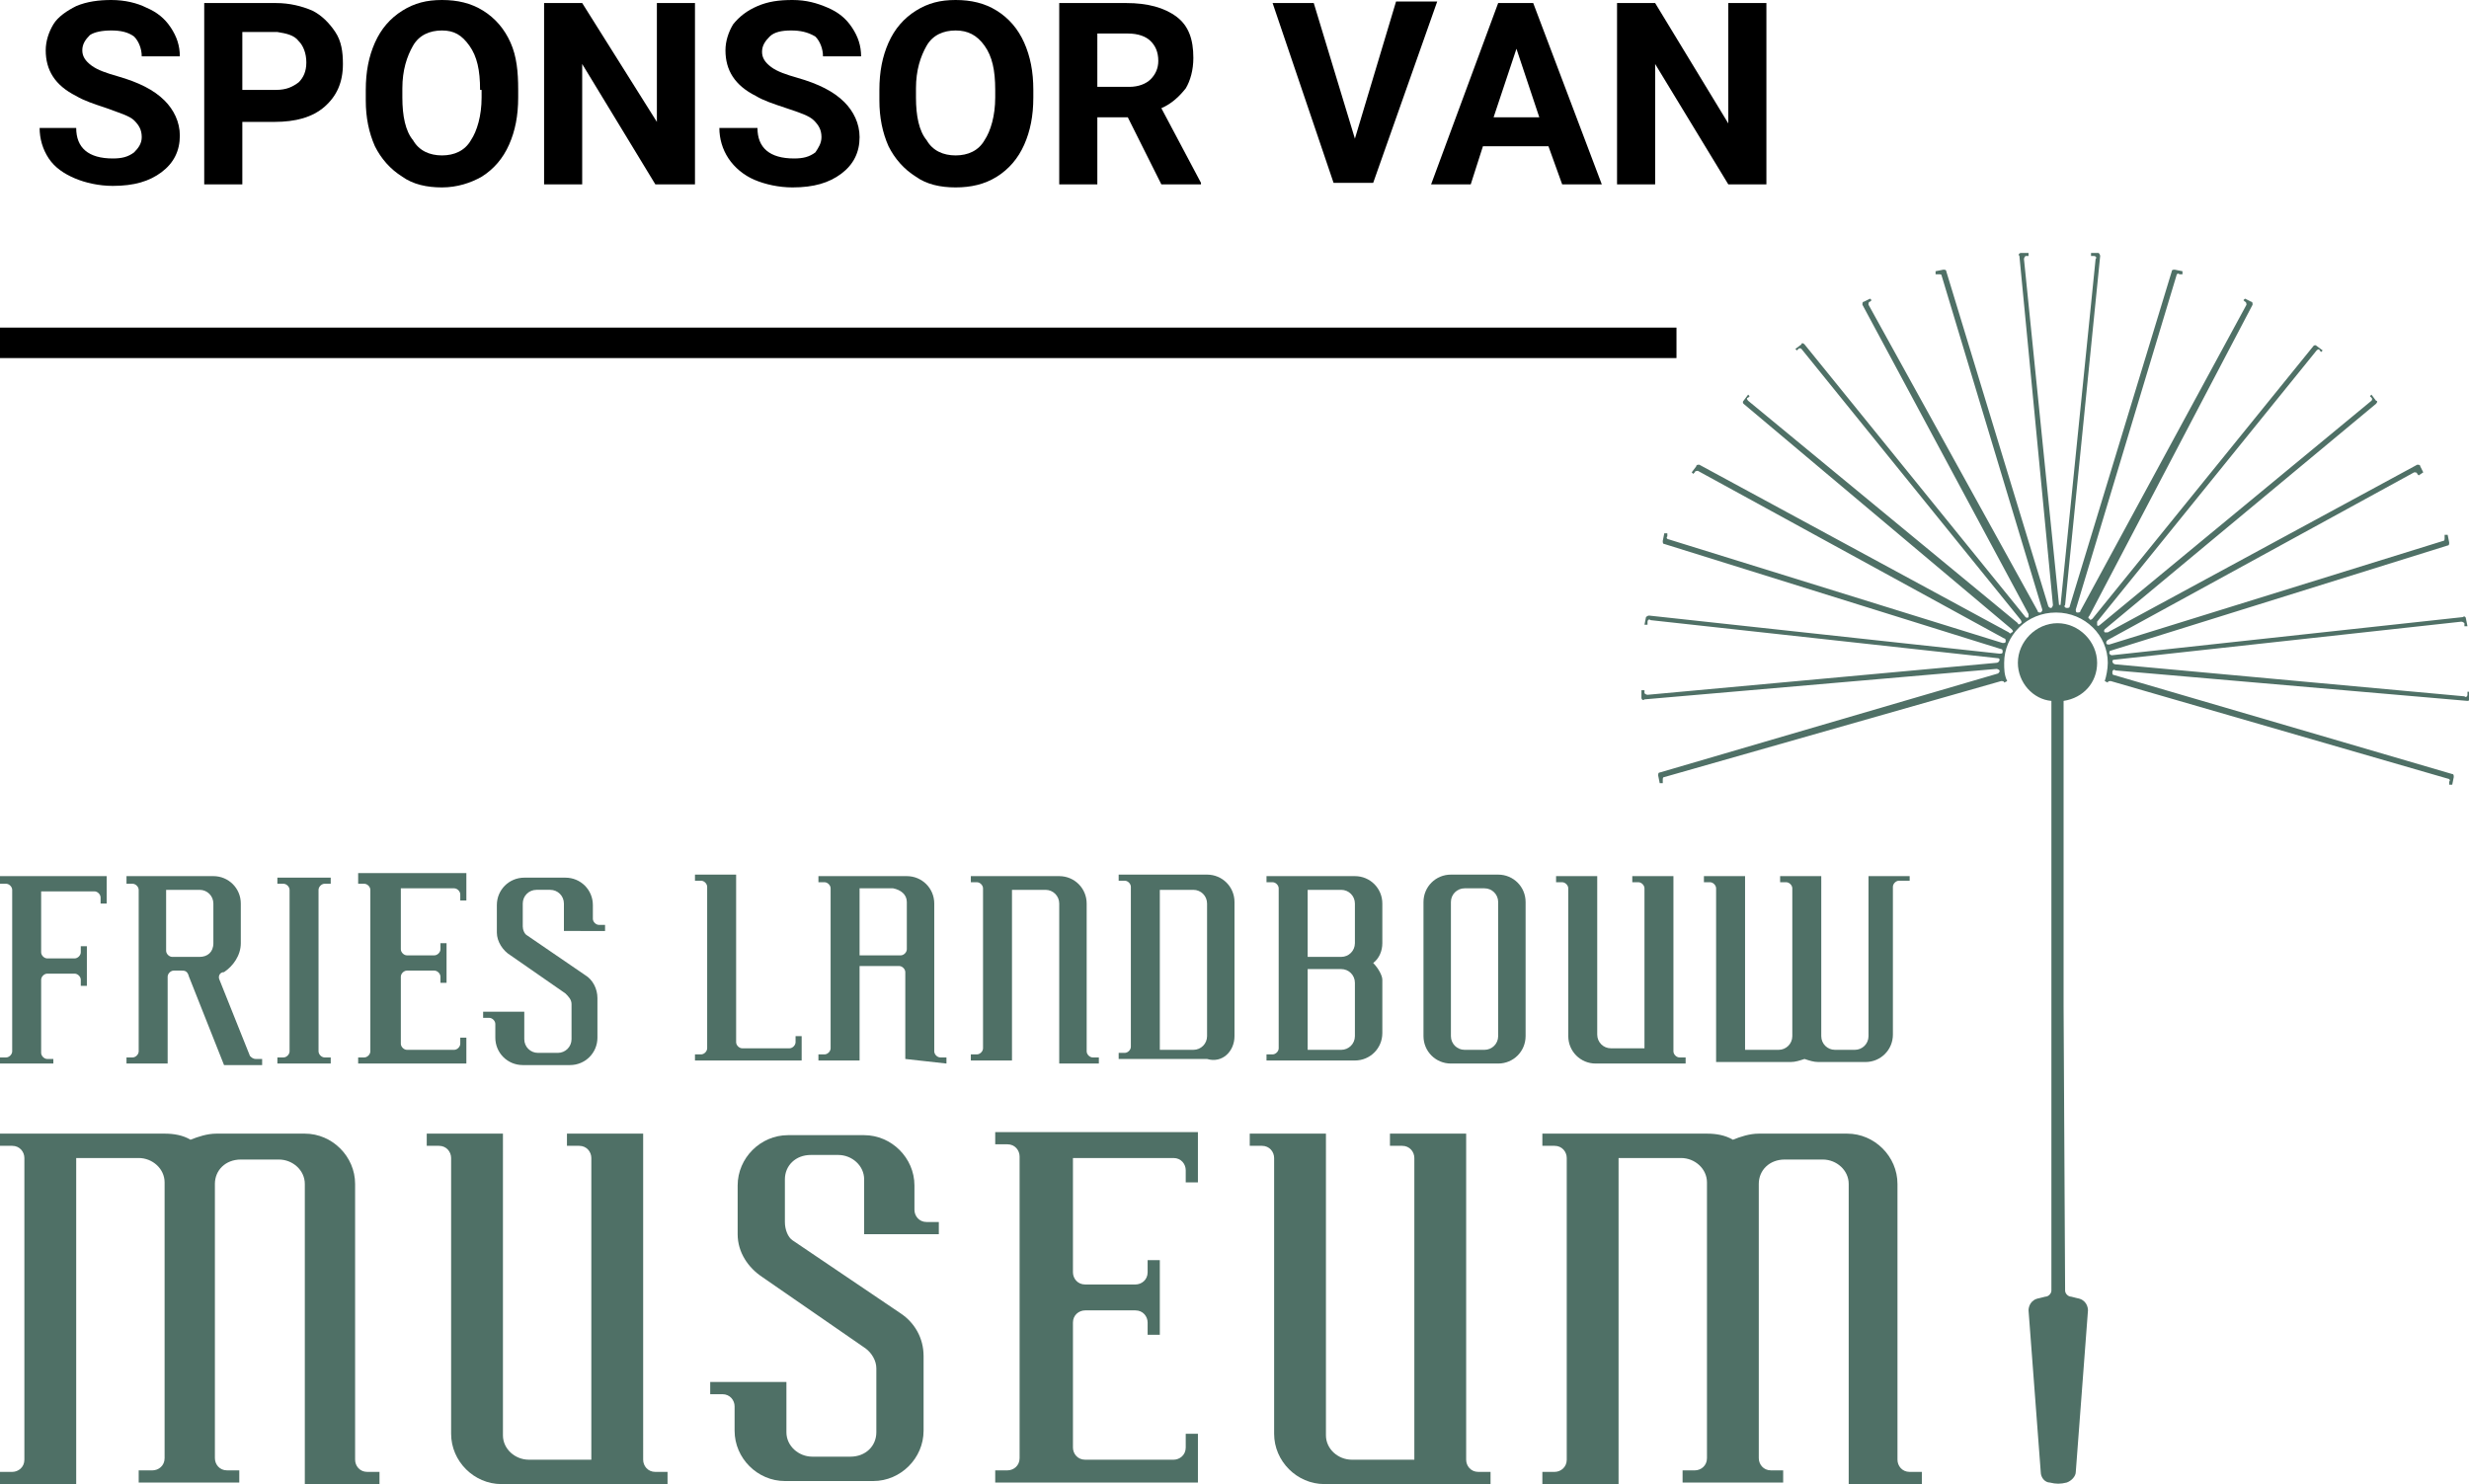 <?xml version="1.0" encoding="utf-8"?>
<!-- Generator: Adobe Illustrator 28.1.0, SVG Export Plug-In . SVG Version: 6.00 Build 0)  -->
<svg version="1.1" id="Layer_1" xmlns="http://www.w3.org/2000/svg" xmlns:xlink="http://www.w3.org/1999/xlink" x="0px" y="0px"
	 viewBox="0 0 162 97.4" style="enable-background:new 0 0 162 97.4;" xml:space="preserve">
<style type="text/css">
	.st0{fill:#4F7066;}
</style>
<g>
	<path id="Stem" class="st0" d="M135.4,66.1l0-20.1c1.3-0.2,2.2-1.2,2.2-2.5c0-1.4-1.2-2.6-2.6-2.6s-2.6,1.2-2.6,2.6
		c0,1.3,1,2.4,2.2,2.5l0,20.1h0l0,18.6c0,0.2-0.2,0.4-0.4,0.4l-0.4,0.1c-0.6,0.1-0.7,0.6-0.7,0.8l0.8,10.6c0,0.4,0.3,0.7,0.6,0.7
		c0.4,0.1,0.7,0.1,1.1,0c0.3-0.1,0.6-0.4,0.6-0.7l0.8-10.6c0-0.2-0.1-0.7-0.7-0.8l-0.4-0.1c-0.2,0-0.4-0.2-0.4-0.4L135.4,66.1
		L135.4,66.1z"/>
	<path id="Burst" class="st0" d="M138.3,44.8L138.3,44.8c0-0.1,0.1-0.1,0.2-0.1l22.1,6.4c0.1,0,0.2,0.1,0.1,0.2l0,0.2l0.2,0L161,51
		c0-0.1,0-0.2-0.1-0.2l-22.2-6.5c-0.1,0-0.1-0.1-0.1-0.2l0,0c0-0.1,0.1-0.2,0.2-0.1l23.1,2c0.1,0,0.2-0.1,0.2-0.1l0-0.5l-0.2,0
		l0,0.2c0,0.1-0.1,0.2-0.2,0.1l-22.9-2.1c-0.1,0-0.2-0.1-0.2-0.2l0,0c0-0.1,0.1-0.1,0.1-0.1l22.8-2.5c0.1,0,0.2,0.1,0.2,0.1l0,0.2
		l0.2,0l-0.1-0.5c0-0.1-0.1-0.2-0.2-0.1l-23,2.5c-0.1,0-0.1,0-0.2-0.1l0,0c0-0.1,0-0.2,0.1-0.2l22.1-6.9c0.1,0,0.1-0.1,0.1-0.2
		l-0.1-0.5l-0.2,0l0,0.2c0,0.1,0,0.2-0.1,0.2l-21.9,6.8c-0.1,0-0.2,0-0.2-0.1l0,0c0-0.1,0-0.1,0.1-0.2l20.1-11c0.1,0,0.2,0,0.2,0.1
		l0.1,0.1L159,31l-0.2-0.4c0-0.1-0.1-0.1-0.2-0.1l-20.3,11c-0.1,0-0.1,0-0.2,0l0,0c-0.1-0.1,0-0.2,0-0.2l17.8-14.8
		c0.1-0.1,0.1-0.2,0-0.2l-0.3-0.4l-0.1,0.1l0.1,0.1c0.1,0.1,0,0.2,0,0.2L137.8,41c-0.1,0.1-0.2,0.1-0.2,0l0,0c0-0.1,0-0.1,0-0.2
		l14.4-17.8c0.1-0.1,0.2-0.1,0.2,0l0.1,0.1l0.1-0.1l-0.4-0.3c-0.1-0.1-0.2,0-0.2,0l-14.5,17.9c-0.1,0.1-0.2,0.1-0.2,0l0,0
		c-0.1,0-0.1-0.1,0-0.2L147.8,20c0-0.1,0-0.2-0.1-0.2l-0.4-0.2l-0.1,0.1l0.1,0.1c0.1,0,0.1,0.2,0.1,0.2l-10.9,20.1
		c0,0.1-0.1,0.1-0.2,0.1l0,0c-0.1,0-0.1-0.1-0.1-0.2l6.6-21.9c0-0.1,0.1-0.2,0.2-0.1l0.2,0l0-0.2l-0.5-0.1c-0.1,0-0.2,0-0.2,0.1
		l-6.7,22c0,0.1-0.1,0.1-0.2,0.1l0,0c-0.1,0-0.2-0.1-0.1-0.2l2.3-22.9c0-0.1-0.1-0.2-0.1-0.2l-0.5,0l0,0.2l0.2,0
		c0.1,0,0.2,0.1,0.1,0.2l-2.3,22.7c0,0,0,0,0,0c0,0,0,0,0,0c0,0,0,0,0,0c0,0,0,0,0,0c0,0,0,0,0,0c0,0-0.1,0-0.1,0c0,0,0,0,0,0l0,0
		c0,0,0,0,0,0l0,0c0,0,0,0,0,0c0,0,0,0,0,0c0,0,0,0,0,0c0,0,0,0,0,0c0,0,0,0,0,0c0,0,0,0,0,0c0,0,0,0,0,0c0,0,0,0,0,0c0,0,0,0,0,0
		l-2.3-22.7c0-0.1,0.1-0.2,0.1-0.2l0.2,0l0-0.2l-0.5,0c-0.1,0-0.2,0.1-0.1,0.2l2.2,22.9c0,0.1-0.1,0.2-0.1,0.2l0,0
		c-0.1,0-0.1,0-0.2-0.1l-6.7-22c0-0.1-0.1-0.1-0.2-0.1l-0.5,0.1l0,0.2l0.2,0c0.1,0,0.2,0,0.2,0.1l6.6,21.9c0,0.1,0,0.1-0.1,0.2l0,0
		c-0.1,0-0.2,0-0.2-0.1L122.6,20c0-0.1,0-0.2,0.1-0.2l0.1-0.1l-0.1-0.1l-0.4,0.2c-0.1,0-0.1,0.1-0.1,0.2l10.9,20.3
		c0,0.1,0,0.2,0,0.2l0,0c-0.1,0.1-0.2,0-0.2,0l-14.5-17.9c-0.1-0.1-0.2-0.1-0.2,0l-0.4,0.3l0.1,0.1l0.1-0.1c0.1-0.1,0.2,0,0.2,0
		l14.4,17.8c0,0.1,0.1,0.1,0,0.2l0,0c-0.1,0.1-0.2,0.1-0.2,0l-17.7-14.6c-0.1-0.1-0.1-0.2,0-0.2l0.1-0.1l-0.1-0.1l-0.3,0.4
		c-0.1,0.1,0,0.2,0,0.2L132,41.3c0.1,0.1,0.1,0.2,0,0.2l0,0c-0.1,0.1-0.1,0.1-0.2,0l-20.3-11c-0.1,0-0.2,0-0.2,0.1L111,31l0.1,0.1
		l0.1-0.1c0-0.1,0.2-0.1,0.2-0.1l20.1,11c0.1,0,0.1,0.1,0.1,0.2l0,0c0,0.1-0.1,0.1-0.2,0.1l-21.9-6.8c-0.1,0-0.2-0.1-0.1-0.2l0-0.2
		l-0.2,0l-0.1,0.5c0,0.1,0,0.2,0.1,0.2l22.1,6.9c0.1,0,0.1,0.1,0.1,0.2l0,0c0,0.1-0.1,0.1-0.2,0.1l-23-2.5c-0.1,0-0.2,0.1-0.2,0.1
		l-0.1,0.5l0.2,0l0-0.2c0-0.1,0.1-0.2,0.2-0.1l22.8,2.5c0.1,0,0.1,0.1,0.1,0.1l0,0c0,0.1-0.1,0.2-0.2,0.2l-22.9,2.1
		c-0.1,0-0.2-0.1-0.2-0.1l0-0.2l-0.2,0l0,0.5c0,0.1,0.1,0.2,0.2,0.1l23.1-2c0.1,0,0.2,0.1,0.2,0.1l0,0c0,0.1,0,0.1-0.1,0.2
		l-22.2,6.5c-0.1,0-0.1,0.1-0.1,0.2l0.1,0.5l0.2,0l0-0.2c0-0.1,0-0.2,0.1-0.2l22.1-6.3c0.1,0,0.2,0,0.2,0.1l0,0l0.2-0.1
		c-0.2-0.4-0.2-0.8-0.2-1.2c0-1.8,1.5-3.3,3.4-3.3c1.9,0,3.4,1.5,3.4,3.3c0,0.4-0.1,0.9-0.2,1.2L138.3,44.8z"/>
	<g id="Museum">
		<path class="st0" d="M39.7,61.1v-0.4h-0.4c-0.2,0-0.4-0.2-0.4-0.4v-0.9c0-1-0.8-1.8-1.8-1.8h-2.7c-1,0-1.8,0.8-1.8,1.8v1.8
			c0,0.6,0.4,1.2,0.9,1.5c0,0,3.6,2.5,3.6,2.5c0.2,0.2,0.4,0.4,0.4,0.7v2.3c0,0.5-0.4,0.9-0.9,0.9h-1.3c-0.5,0-0.9-0.4-0.9-0.9v-1.8
			h-2.7v0.4h0.4c0.2,0,0.4,0.2,0.4,0.4v0.9c0,1,0.8,1.8,1.8,1.8h3.1c1,0,1.8-0.8,1.8-1.8v-2.6c0-0.6-0.3-1.2-0.8-1.5
			c0,0-3.8-2.6-3.8-2.6c-0.2-0.1-0.3-0.4-0.3-0.6v-1.5c0-0.5,0.4-0.9,0.9-0.9h0.9c0.5,0,0.9,0.4,0.9,0.9v1.8H39.7z"/>
		<path class="st0" d="M30.6,69.9v-1.8h-0.4v0.4c0,0.2-0.2,0.4-0.4,0.4h-3.1c-0.2,0-0.4-0.2-0.4-0.4v-4.4c0-0.2,0.2-0.4,0.4-0.4h1.8
			c0.2,0,0.4,0.2,0.4,0.4v0.4h0.4v-2.6h-0.4v0.4c0,0.2-0.2,0.4-0.4,0.4h-1.8c-0.2,0-0.4-0.2-0.4-0.4v-4h3.5c0.2,0,0.4,0.2,0.4,0.4
			v0.4h0.4v-1.8h-7.1V58h0.4c0.2,0,0.4,0.2,0.4,0.4V69c0,0.2-0.2,0.4-0.4,0.4h-0.4v0.4H30.6z"/>
		<path class="st0" d="M3.5,69.9v-0.4H3.1c-0.2,0-0.4-0.2-0.4-0.4v-4.8c0-0.2,0.2-0.4,0.4-0.4h1.8c0.2,0,0.4,0.2,0.4,0.4v0.4h0.4
			v-2.6H5.3v0.4c0,0.2-0.2,0.4-0.4,0.4H3.1c-0.2,0-0.4-0.2-0.4-0.4v-4h3.5c0.2,0,0.4,0.2,0.4,0.4v0.4h0.4v-1.8H0V58h0.4
			c0.2,0,0.4,0.2,0.4,0.4V69c0,0.2-0.2,0.4-0.4,0.4H0v0.4H3.5z"/>
		<path class="st0" d="M20.9,58.4c0-0.2,0.2-0.4,0.4-0.4h0.4v-0.4h-3.5V58h0.4c0.2,0,0.4,0.2,0.4,0.4V69c0,0.2-0.2,0.4-0.4,0.4h-0.4
			v0.4h3.5v-0.4h-0.4c-0.2,0-0.4-0.2-0.4-0.4V58.4z"/>
		<path class="st0" d="M15.8,61.9v-2.6c0-1-0.8-1.8-1.8-1.8H8.3V58h0.4c0.2,0,0.4,0.2,0.4,0.4V69c0,0.2-0.2,0.4-0.4,0.4H8.3v0.4
			l2.7,0v-5.7c0-0.2,0.2-0.4,0.4-0.4h0.5c0.2,0,0.4,0,0.5,0.4l2.3,5.8h2.5v-0.4h-0.4c-0.2,0-0.3-0.1-0.4-0.2c0,0-2-5-2-5
			c-0.1-0.2,0-0.5,0.3-0.5C15.3,63.4,15.8,62.7,15.8,61.9 M14,61.9c0,0.6-0.4,0.9-0.9,0.9l-1.8,0c-0.2,0-0.4-0.2-0.4-0.4v-4l2.2,0
			c0.5,0,0.9,0.4,0.9,0.9V61.9z"/>
		<path class="st0" d="M98.3,68c0,0.5-0.4,0.9-0.9,0.9h-1.3c-0.5,0-0.9-0.4-0.9-0.9v-8.8c0-0.5,0.4-0.9,0.9-0.9h1.3
			c0.5,0,0.9,0.4,0.9,0.9V68z M100.1,68v-8.8c0-1-0.8-1.8-1.8-1.8h-3.1c-1,0-1.8,0.8-1.8,1.8V68c0,1,0.8,1.8,1.8,1.8h3.1
			C99.3,69.8,100.1,69,100.1,68"/>
		<path class="st0" d="M72.1,69.8v-0.4h-0.4c-0.2,0-0.4-0.2-0.4-0.4v-9.7c0-1-0.8-1.8-1.8-1.8h-5.8v0.4h0.4c0.2,0,0.4,0.2,0.4,0.4
			v10.5c0,0.2-0.2,0.4-0.4,0.4h-0.4v0.4l2.7,0V58.4h2.2c0.5,0,0.9,0.4,0.9,0.9v10.5L72.1,69.8z"/>
		<path class="st0" d="M79.2,68c0,0.5-0.4,0.9-0.9,0.9h-2.2V58.4h2.2c0.5,0,0.9,0.4,0.9,0.9V68z M81,68v-8.8c0-1-0.8-1.8-1.8-1.8
			h-5.8v0.4h0.4c0.2,0,0.4,0.2,0.4,0.4v10.5c0,0.2-0.2,0.4-0.4,0.4h-0.4v0.4h5.8C80.2,69.8,81,69,81,68"/>
		<path class="st0" d="M59.5,59.2v3.1c0,0.2-0.2,0.4-0.4,0.4h-2.7v-4.4h2.2C59.1,58.4,59.5,58.7,59.5,59.2 M62.1,69.8v-0.4h-0.4
			c-0.2,0-0.4-0.2-0.4-0.4v-9.7c0-1-0.8-1.8-1.8-1.8h-5.8v0.4h0.4c0.2,0,0.4,0.2,0.4,0.4v10.5c0,0.2-0.2,0.4-0.4,0.4h-0.4v0.4l2.7,0
			v-6.2H59c0.2,0,0.4,0.2,0.4,0.4v5.7L62.1,69.8z"/>
		<path class="st0" d="M52.6,69.8V68h-0.4v0.4c0,0.2-0.2,0.4-0.4,0.4h-3.1c-0.2,0-0.4-0.2-0.4-0.4v-11h-2.7v0.4h0.4
			c0.2,0,0.4,0.2,0.4,0.4v10.6c0,0.2-0.2,0.4-0.4,0.4h-0.4v0.4H52.6z"/>
		<path class="st0" d="M110.6,69.8v-0.4h-0.4c-0.2,0-0.4-0.2-0.4-0.4V57.5h-2.7v0.4h0.4c0.2,0,0.4,0.2,0.4,0.4v10.5h-2.2
			c-0.5,0-0.9-0.4-0.9-0.9V57.5h-2.7v0.4h0.4c0.2,0,0.4,0.2,0.4,0.4V68c0,1,0.8,1.8,1.8,1.8H110.6z"/>
		<path class="st0" d="M88.9,68c0,0.5-0.4,0.9-0.9,0.9h-2.2v-5.3H88c0.5,0,0.9,0.4,0.9,0.9V68z M88.9,61.9c0,0.5-0.4,0.9-0.9,0.9
			h-2.2v-4.4H88c0.5,0,0.9,0.4,0.9,0.9V61.9z M90.1,63.2c0.4-0.3,0.6-0.8,0.6-1.3v-2.6c0-1-0.8-1.8-1.8-1.8h-5.8v0.4h0.4
			c0.2,0,0.4,0.2,0.4,0.4v10.5c0,0.2-0.2,0.4-0.4,0.4h-0.4v0.4h5.8c1,0,1.8-0.8,1.8-1.8v-3.5C90.7,64,90.4,63.5,90.1,63.2"/>
		<path class="st0" d="M125.3,57.9v-0.4l-2.7,0V68c0,0.5-0.4,0.9-0.9,0.9h-1.3c-0.5,0-0.9-0.4-0.9-0.9V57.5h-2.7v0.4h0.4
			c0.2,0,0.4,0.2,0.4,0.4V68c0,0.5-0.4,0.9-0.9,0.9h-2.2V57.5l-2.7,0v0.4h0.4c0.2,0,0.4,0.2,0.4,0.4v11.4h4.9c0.3,0,0.6-0.1,0.9-0.2
			c0.3,0.1,0.6,0.2,0.9,0.2h3.1c1,0,1.8-0.8,1.8-1.8v-9.7c0-0.2,0.2-0.4,0.4-0.4H125.3z"/>
	</g>
	<g id="Fries_Landbouw">
		<path class="st0" d="M24.9,97.4v-0.8h-0.8c-0.5,0-0.8-0.4-0.8-0.8V77.7c0-1.8-1.5-3.3-3.3-3.3h-5.8c-0.6,0-1.2,0.2-1.7,0.4
			c-0.5-0.3-1.1-0.4-1.7-0.4H0v0.8h0.8c0.5,0,0.8,0.4,0.8,0.8v19.8c0,0.5-0.4,0.8-0.8,0.8H0v0.8l5,0V76h4.1c0.9,0,1.7,0.7,1.7,1.6
			v18.1c0,0.5-0.4,0.8-0.8,0.8H9.1v0.8h6.6v-0.8h-0.8c-0.5,0-0.8-0.4-0.8-0.8V77.7c0-0.9,0.7-1.6,1.7-1.6h2.5c0.9,0,1.7,0.7,1.7,1.6
			v19.8L24.9,97.4z"/>
		<path class="st0" d="M126.1,97.4v-0.8h-0.8c-0.5,0-0.8-0.4-0.8-0.8V77.7c0-1.8-1.5-3.3-3.3-3.3h-5.8c-0.6,0-1.2,0.2-1.7,0.4
			c-0.5-0.3-1.1-0.4-1.7-0.4h-10.8v0.8h0.8c0.5,0,0.8,0.4,0.8,0.8v19.8c0,0.5-0.4,0.8-0.8,0.8h-0.8v0.8l5,0V76h4.1
			c0.9,0,1.7,0.7,1.7,1.6v18.1c0,0.5-0.4,0.8-0.8,0.8h-0.8v0.8h6.6v-0.8h-0.8c-0.5,0-0.8-0.4-0.8-0.8V77.7c0-0.9,0.7-1.6,1.7-1.6
			h2.5c0.9,0,1.7,0.7,1.7,1.6v19.8L126.1,97.4z"/>
		<path class="st0" d="M61.6,81v-0.8h-0.8c-0.5,0-0.8-0.4-0.8-0.8v-1.6c0-1.8-1.5-3.3-3.3-3.3h-5c-1.8,0-3.3,1.5-3.3,3.3V81
			c0,1.2,0.7,2.2,1.6,2.8c0,0,6.8,4.7,6.8,4.7c0.4,0.3,0.7,0.8,0.7,1.3v4.2c0,0.9-0.7,1.6-1.7,1.6h-2.5c-0.9,0-1.7-0.7-1.7-1.6v-3.3
			h-5v0.8h0.8c0.5,0,0.8,0.4,0.8,0.8v1.6c0,1.8,1.5,3.3,3.3,3.3h5.8c1.8,0,3.3-1.5,3.3-3.3v-4.9c0-1.2-0.6-2.2-1.5-2.8
			c0,0-7.1-4.8-7.1-4.8c-0.3-0.2-0.5-0.7-0.5-1.2v-2.8c0-0.9,0.7-1.6,1.7-1.6H55c0.9,0,1.7,0.7,1.7,1.6V81H61.6z"/>
		<path class="st0" d="M78.6,97.4v-3.3h-0.8V95c0,0.5-0.4,0.8-0.8,0.8h-5.8c-0.5,0-0.8-0.4-0.8-0.8v-8.2c0-0.5,0.4-0.8,0.8-0.8h3.3
			c0.5,0,0.8,0.4,0.8,0.8v0.8h0.8v-4.9h-0.8v0.8c0,0.5-0.4,0.8-0.8,0.8h-3.3c-0.5,0-0.8-0.4-0.8-0.8V76h6.6c0.5,0,0.8,0.4,0.8,0.8
			v0.8h0.8v-3.3H65.3v0.8h0.8c0.5,0,0.8,0.4,0.8,0.8v19.8c0,0.5-0.4,0.8-0.8,0.8h-0.8v0.8H78.6z"/>
		<path class="st0" d="M97.8,97.4v-0.8H97c-0.5,0-0.8-0.4-0.8-0.8V74.4h-5v0.8H92c0.5,0,0.8,0.4,0.8,0.8v19.8h-4.1
			c-0.9,0-1.7-0.7-1.7-1.6V74.4h-5v0.8h0.8c0.5,0,0.8,0.4,0.8,0.8v18.1c0,1.8,1.5,3.3,3.3,3.3H97.8z"/>
		<path class="st0" d="M43.8,97.4v-0.8h-0.8c-0.5,0-0.8-0.4-0.8-0.8V74.4h-5v0.8h0.8c0.5,0,0.8,0.4,0.8,0.8v19.8h-4.1
			c-0.9,0-1.7-0.7-1.7-1.6V74.4h-5v0.8h0.8c0.5,0,0.8,0.4,0.8,0.8v18.1c0,1.8,1.5,3.3,3.3,3.3H43.8z"/>
	</g>
</g>
<rect y="21.5" width="110" height="2"/>
<g>
	<path d="M9.3,9c0-0.5-0.2-0.8-0.5-1.1S7.8,7.4,7,7.1C6.1,6.8,5.5,6.6,5,6.3c-1.4-0.7-2-1.7-2-3c0-0.6,0.2-1.2,0.5-1.7
		C3.8,1.1,4.4,0.7,5,0.4C5.7,0.1,6.5,0,7.3,0C8.2,0,9,0.2,9.6,0.5c0.7,0.3,1.2,0.7,1.6,1.3c0.4,0.6,0.6,1.2,0.6,1.9H9.3
		c0-0.5-0.2-1-0.5-1.3C8.4,2.1,7.9,2,7.3,2C6.7,2,6.2,2.1,5.9,2.3c-0.3,0.3-0.5,0.6-0.5,1c0,0.4,0.2,0.7,0.6,1
		c0.4,0.3,1,0.5,1.7,0.7c1.4,0.4,2.4,0.9,3.1,1.6c0.6,0.6,1,1.4,1,2.3c0,1-0.4,1.8-1.2,2.4s-1.8,0.9-3.2,0.9c-0.9,0-1.8-0.2-2.5-0.5
		S3.6,11,3.2,10.4c-0.4-0.6-0.6-1.3-0.6-2H5c0,1.3,0.8,2,2.4,2c0.6,0,1-0.1,1.4-0.4C9.1,9.7,9.3,9.4,9.3,9z"/>
	<path d="M15.9,7.9v4.2h-2.5V0.2h4.7c0.9,0,1.7,0.2,2.4,0.5C21.1,1,21.6,1.5,22,2.1c0.4,0.6,0.5,1.3,0.5,2.1c0,1.2-0.4,2.1-1.2,2.8
		c-0.8,0.7-1.9,1-3.3,1H15.9z M15.9,5.9h2.2c0.7,0,1.1-0.2,1.5-0.5c0.3-0.3,0.5-0.7,0.5-1.3c0-0.6-0.2-1.1-0.5-1.4
		c-0.3-0.4-0.8-0.5-1.4-0.6h-2.3V5.9z"/>
	<path d="M34,6.4c0,1.2-0.2,2.2-0.6,3.1c-0.4,0.9-1,1.6-1.8,2.1C30.9,12,30,12.3,29,12.3c-1,0-1.9-0.2-2.6-0.7
		c-0.8-0.5-1.4-1.2-1.8-2c-0.4-0.9-0.6-1.9-0.6-3V5.9c0-1.2,0.2-2.2,0.6-3.1s1-1.6,1.8-2.1S28,0,29,0c1,0,1.9,0.2,2.7,0.7
		c0.8,0.5,1.4,1.2,1.8,2.1S34,4.7,34,5.9V6.4z M31.5,5.9c0-1.3-0.2-2.2-0.7-2.9S29.8,2,29,2c-0.8,0-1.5,0.3-1.9,1s-0.7,1.6-0.7,2.8
		v0.6c0,1.2,0.2,2.2,0.7,2.8c0.4,0.7,1.1,1,1.9,1c0.8,0,1.5-0.3,1.9-1c0.4-0.6,0.7-1.6,0.7-2.8V5.9z"/>
	<path d="M45.5,12.1h-2.5l-4.8-7.9v7.9h-2.5V0.2h2.5L43.1,8V0.2h2.5V12.1z"/>
	<path d="M53.9,9c0-0.5-0.2-0.8-0.5-1.1s-0.9-0.5-1.8-0.8c-0.9-0.3-1.5-0.5-2-0.8c-1.4-0.7-2-1.7-2-3c0-0.6,0.2-1.2,0.5-1.7
		c0.4-0.5,0.9-0.9,1.6-1.2C50.4,0.1,51.1,0,52,0c0.9,0,1.6,0.2,2.3,0.5c0.7,0.3,1.2,0.7,1.6,1.3c0.4,0.6,0.6,1.2,0.6,1.9h-2.5
		c0-0.5-0.2-1-0.5-1.3C53,2.1,52.5,2,51.9,2c-0.6,0-1.1,0.1-1.4,0.4c-0.3,0.3-0.5,0.6-0.5,1c0,0.4,0.2,0.7,0.6,1
		c0.4,0.3,1,0.5,1.7,0.7c1.4,0.4,2.4,0.9,3.1,1.6c0.6,0.6,1,1.4,1,2.3c0,1-0.4,1.8-1.2,2.4s-1.8,0.9-3.2,0.9c-0.9,0-1.8-0.2-2.5-0.5
		s-1.3-0.8-1.7-1.4c-0.4-0.6-0.6-1.3-0.6-2h2.5c0,1.3,0.8,2,2.4,2c0.6,0,1-0.1,1.4-0.4C53.7,9.7,53.9,9.4,53.9,9z"/>
	<path d="M67.8,6.4c0,1.2-0.2,2.2-0.6,3.1c-0.4,0.9-1,1.6-1.8,2.1c-0.8,0.5-1.7,0.7-2.7,0.7c-1,0-1.9-0.2-2.6-0.7
		c-0.8-0.5-1.4-1.2-1.8-2c-0.4-0.9-0.6-1.9-0.6-3V5.9c0-1.2,0.2-2.2,0.6-3.1s1-1.6,1.8-2.1S61.7,0,62.7,0c1,0,1.9,0.2,2.7,0.7
		c0.8,0.5,1.4,1.2,1.8,2.1s0.6,1.9,0.6,3.1V6.4z M65.3,5.9c0-1.3-0.2-2.2-0.7-2.9s-1.1-1-1.9-1c-0.8,0-1.5,0.3-1.9,1
		s-0.7,1.6-0.7,2.8v0.6c0,1.2,0.2,2.2,0.7,2.8c0.4,0.7,1.1,1,1.9,1c0.8,0,1.5-0.3,1.9-1c0.4-0.6,0.7-1.6,0.7-2.8V5.9z"/>
	<path d="M74,7.7h-2v4.4h-2.5V0.2h4.4c1.4,0,2.5,0.3,3.3,0.9s1.1,1.5,1.1,2.7c0,0.8-0.2,1.5-0.5,2c-0.4,0.5-0.9,1-1.6,1.3l2.6,4.9
		v0.1h-2.6L74,7.7z M72.1,5.7h2c0.6,0,1.1-0.2,1.4-0.5S76,4.5,76,4c0-0.6-0.2-1-0.5-1.3c-0.3-0.3-0.8-0.5-1.5-0.5h-2V5.7z"/>
	<path d="M88.9,9.1l2.7-9h2.7l-4.2,11.9h-2.6L83.5,0.2h2.7L88.9,9.1z"/>
	<path d="M101.6,9.6h-4.3l-0.8,2.5h-2.6l4.4-11.9h2.3l4.5,11.9h-2.6L101.6,9.6z M98,7.7h3l-1.5-4.5L98,7.7z"/>
	<path d="M115.9,12.1h-2.5l-4.8-7.9v7.9h-2.5V0.2h2.5l4.8,7.9V0.2h2.5V12.1z"/>
</g>
</svg>
